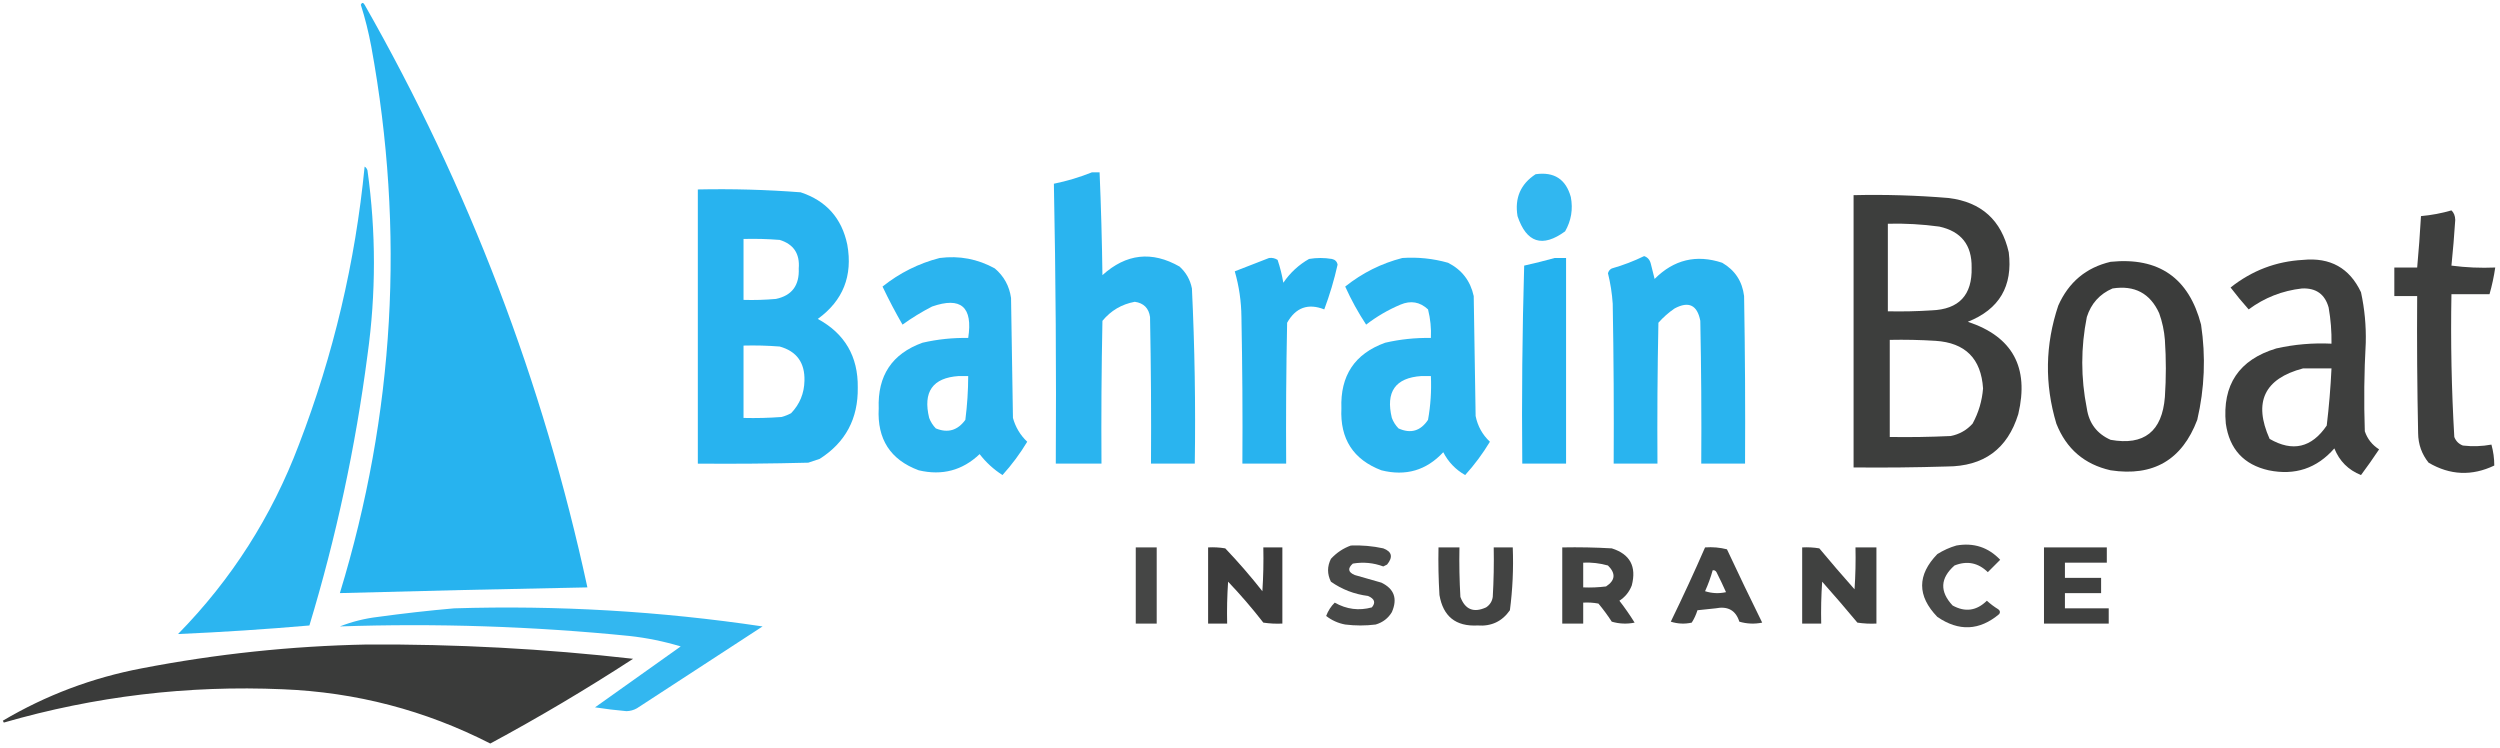 <?xml version="1.0" encoding="UTF-8"?>
<!DOCTYPE svg PUBLIC "-//W3C//DTD SVG 1.1//EN" "http://www.w3.org/Graphics/SVG/1.1/DTD/svg11.dtd">
<svg xmlns="http://www.w3.org/2000/svg" version="1.1" width="1313px" height="393px" style="shape-rendering:geometricPrecision; text-rendering:geometricPrecision; image-rendering:optimizeQuality; fill-rule:evenodd; clip-rule:evenodd" xmlns:xlink="http://www.w3.org/1999/xlink">
<g><path style="opacity:0.982" fill="#24b2ef" d="M 189.5,2.5 C 190.077,1.227 190.743,1.227 191.5,2.5C 246.146,98.468 285.146,200.468 308.5,308.5C 265.161,309.318 221.828,310.318 178.5,311.5C 207.271,217.206 212.771,121.539 195,24.5C 193.592,16.932 191.759,9.598 189.5,2.5 Z"/></g>
<g><path style="opacity:0.959" fill="#24b2ef" d="M 191.5,87.5 C 192.222,87.918 192.722,88.584 193,89.5C 197.515,121.817 197.515,154.15 193,186.5C 186.728,234.694 176.562,282.027 162.5,328.5C 139.515,330.499 116.515,331.999 93.5,333C 121.568,304.394 142.735,271.228 157,233.5C 175.108,186.402 186.608,137.736 191.5,87.5 Z"/></g>
<g><path style="opacity:0.965" fill="#24b2ef" d="M 573.5,90.5 C 574.833,90.5 576.167,90.5 577.5,90.5C 578.265,108.48 578.765,126.48 579,144.5C 591.473,133.203 604.973,131.703 619.5,140C 622.933,143.104 625.1,146.937 626,151.5C 627.461,182.125 627.961,212.792 627.5,243.5C 619.833,243.5 612.167,243.5 604.5,243.5C 604.667,217.831 604.5,192.165 604,166.5C 603.345,161.845 600.678,159.178 596,158.5C 589.11,159.777 583.444,163.111 579,168.5C 578.5,193.498 578.333,218.498 578.5,243.5C 570.5,243.5 562.5,243.5 554.5,243.5C 554.8,194.485 554.467,145.485 553.5,96.5C 560.441,95.072 567.107,93.072 573.5,90.5 Z"/></g>
<g><path style="opacity:0.941" fill="#24b2ef" d="M 806.5,91.5 C 816.238,90.113 822.405,94.113 825,103.5C 826.209,109.886 825.209,115.886 822,121.5C 810.057,130.207 801.723,127.54 797,113.5C 795.436,103.998 798.603,96.665 806.5,91.5 Z"/></g>
<g><path style="opacity:0.978" fill="#24b2ef" d="M 366.5,99.5 C 384.534,99.117 402.534,99.617 420.5,101C 433.949,105.449 442.115,114.616 445,128.5C 447.934,144.889 442.767,157.889 429.5,167.5C 443.69,175.203 450.69,187.203 450.5,203.5C 450.744,219.854 444.077,232.354 430.5,241C 428.5,241.667 426.5,242.333 424.5,243C 405.17,243.5 385.836,243.667 366.5,243.5C 366.5,195.5 366.5,147.5 366.5,99.5 Z M 390.5,125.5 C 396.842,125.334 403.175,125.5 409.5,126C 416.799,128.244 420.132,133.244 419.5,141C 419.899,149.903 415.899,155.237 407.5,157C 401.843,157.499 396.176,157.666 390.5,157.5C 390.5,146.833 390.5,136.167 390.5,125.5 Z M 390.5,181.5 C 396.842,181.334 403.175,181.5 409.5,182C 418.437,184.502 422.771,190.502 422.5,200C 422.366,206.597 420.033,212.264 415.5,217C 413.913,217.862 412.246,218.529 410.5,219C 403.842,219.5 397.175,219.666 390.5,219.5C 390.5,206.833 390.5,194.167 390.5,181.5 Z"/></g>
<g><path style="opacity:0.945" fill="#323332" d="M 973.5,102.5 C 990.205,102.109 1006.87,102.609 1023.5,104C 1040.65,106.15 1051.15,115.65 1055,132.5C 1057.19,150.29 1050.03,162.457 1033.5,169C 1056.98,176.761 1065.81,192.928 1060,217.5C 1054.35,235.798 1041.85,244.964 1022.5,245C 1006.17,245.5 989.837,245.667 973.5,245.5C 973.5,197.833 973.5,150.167 973.5,102.5 Z M 991.5,117.5 C 1000.54,117.283 1009.54,117.783 1018.5,119C 1030.01,121.509 1035.68,128.676 1035.5,140.5C 1035.87,154.96 1028.87,162.46 1014.5,163C 1006.84,163.5 999.174,163.666 991.5,163.5C 991.5,148.167 991.5,132.833 991.5,117.5 Z M 992.5,178.5 C 1000.51,178.334 1008.51,178.5 1016.5,179C 1032.16,179.993 1040.49,188.327 1041.5,204C 1040.98,210.568 1039.15,216.734 1036,222.5C 1032.9,225.933 1029.06,228.1 1024.5,229C 1013.84,229.5 1003.17,229.667 992.5,229.5C 992.5,212.5 992.5,195.5 992.5,178.5 Z"/></g>
<g><path style="opacity:0.938" fill="#323332" d="M 1287.5,110.5 C 1288.78,111.694 1289.44,113.36 1289.5,115.5C 1288.98,123.539 1288.31,131.539 1287.5,139.5C 1295.14,140.497 1302.8,140.831 1310.5,140.5C 1309.81,145.239 1308.81,149.906 1307.5,154.5C 1300.83,154.5 1294.17,154.5 1287.5,154.5C 1287.04,179.552 1287.54,204.552 1289,229.5C 1289.83,231.667 1291.33,233.167 1293.5,234C 1298.53,234.588 1303.53,234.422 1308.5,233.5C 1309.5,237.137 1310,240.804 1310,244.5C 1298.23,250.116 1286.73,249.616 1275.5,243C 1271.89,238.501 1270.06,233.334 1270,227.5C 1269.5,203.502 1269.33,179.502 1269.5,155.5C 1265.5,155.5 1261.5,155.5 1257.5,155.5C 1257.5,150.5 1257.5,145.5 1257.5,140.5C 1261.5,140.5 1265.5,140.5 1269.5,140.5C 1270.32,131.523 1270.99,122.523 1271.5,113.5C 1277.05,112.989 1282.38,111.989 1287.5,110.5 Z"/></g>
<g><path style="opacity:0.975" fill="#24b2ef" d="M 863.5,134.5 C 865.335,135.122 866.502,136.456 867,138.5C 867.667,141.167 868.333,143.833 869,146.5C 879.116,136.346 890.949,133.512 904.5,138C 911.205,141.901 915.038,147.734 916,155.5C 916.5,184.831 916.667,214.165 916.5,243.5C 908.833,243.5 901.167,243.5 893.5,243.5C 893.667,218.498 893.5,193.498 893,168.5C 891.416,160.197 886.916,158.03 879.5,162C 876.37,164.128 873.537,166.628 871,169.5C 870.5,194.164 870.333,218.831 870.5,243.5C 862.833,243.5 855.167,243.5 847.5,243.5C 847.667,215.498 847.5,187.498 847,159.5C 846.64,154.091 845.806,148.757 844.5,143.5C 844.818,142.353 845.484,141.519 846.5,141C 852.461,139.296 858.128,137.129 863.5,134.5 Z"/></g>
<g><path style="opacity:0.961" fill="#24b2ef" d="M 493.5,135.5 C 503.822,134.169 513.489,136.002 522.5,141C 527.285,145.069 530.119,150.236 531,156.5C 531.333,177.5 531.667,198.5 532,219.5C 533.362,224.397 535.862,228.564 539.5,232C 535.728,238.269 531.394,244.103 526.5,249.5C 521.848,246.514 517.848,242.847 514.5,238.5C 505.481,247.078 494.814,249.911 482.5,247C 467.638,241.482 460.638,230.648 461.5,214.5C 460.853,197.257 468.52,185.757 484.5,180C 492.394,178.18 500.394,177.347 508.5,177.5C 511.037,161.186 504.704,155.686 489.5,161C 484.066,163.797 478.9,166.963 474,170.5C 470.273,164.05 466.773,157.384 463.5,150.5C 472.502,143.332 482.502,138.332 493.5,135.5 Z M 503.5,197.5 C 505.167,197.5 506.833,197.5 508.5,197.5C 508.485,205.196 507.985,212.862 507,220.5C 502.965,226.069 497.798,227.569 491.5,225C 489.959,223.421 488.792,221.587 488,219.5C 484.665,205.769 489.831,198.436 503.5,197.5 Z"/></g>
<g><path style="opacity:0.979" fill="#24b2ef" d="M 666.5,135.5 C 668.144,135.286 669.644,135.62 671,136.5C 672.313,140.42 673.313,144.42 674,148.5C 677.546,143.287 682.046,139.12 687.5,136C 691.5,135.333 695.5,135.333 699.5,136C 701.18,136.347 702.18,137.347 702.5,139C 700.704,147.02 698.371,154.853 695.5,162.5C 687.033,159.157 680.533,161.49 676,169.5C 675.5,194.164 675.333,218.831 675.5,243.5C 667.833,243.5 660.167,243.5 652.5,243.5C 652.667,217.831 652.5,192.165 652,166.5C 651.923,158.323 650.757,150.323 648.5,142.5C 654.555,140.151 660.555,137.818 666.5,135.5 Z"/></g>
<g><path style="opacity:0.964" fill="#24b2ef" d="M 736.5,135.5 C 744.668,134.95 752.668,135.783 760.5,138C 767.758,141.672 772.258,147.505 774,155.5C 774.333,176.5 774.667,197.5 775,218.5C 776.079,223.829 778.579,228.329 782.5,232C 778.728,238.269 774.394,244.103 769.5,249.5C 764.474,246.641 760.641,242.641 758,237.5C 749.152,247.042 738.319,250.209 725.5,247C 710.747,241.374 703.747,230.541 704.5,214.5C 703.858,197.244 711.525,185.744 727.5,180C 735.399,178.181 743.399,177.348 751.5,177.5C 751.75,172.42 751.25,167.42 750,162.5C 745.751,158.534 740.917,157.7 735.5,160C 729.04,162.729 723.04,166.229 717.5,170.5C 713.341,164.189 709.675,157.523 706.5,150.5C 715.502,143.332 725.502,138.332 736.5,135.5 Z M 746.5,197.5 C 748.167,197.5 749.833,197.5 751.5,197.5C 751.856,205.238 751.356,212.905 750,220.5C 746.064,226.391 740.897,227.891 734.5,225C 732.959,223.421 731.792,221.587 731,219.5C 727.665,205.769 732.831,198.436 746.5,197.5 Z"/></g>
<g><path style="opacity:0.996" fill="#24b2ef" d="M 816.5,135.5 C 818.5,135.5 820.5,135.5 822.5,135.5C 822.5,171.5 822.5,207.5 822.5,243.5C 814.833,243.5 807.167,243.5 799.5,243.5C 799.167,208.827 799.5,174.16 800.5,139.5C 805.982,138.276 811.315,136.943 816.5,135.5 Z"/></g>
<g><path style="opacity:0.941" fill="#323332" d="M 1209.5,136.5 C 1223.82,135.069 1233.99,140.736 1240,153.5C 1241.89,162.224 1242.72,171.057 1242.5,180C 1241.64,195.496 1241.47,210.996 1242,226.5C 1243.36,230.531 1245.86,233.697 1249.5,236C 1246.46,240.588 1243.29,245.088 1240,249.5C 1233.33,246.833 1228.67,242.167 1226,235.5C 1216.8,246.013 1205.3,249.846 1191.5,247C 1178.43,244.056 1170.93,235.889 1169,222.5C 1167.07,202.1 1175.9,188.933 1195.5,183C 1205.04,180.857 1214.71,180.024 1224.5,180.5C 1224.61,174.12 1224.11,167.787 1223,161.5C 1221.04,154.511 1216.38,151.178 1209,151.5C 1198.65,152.677 1189.32,156.343 1181,162.5C 1177.74,158.856 1174.57,155.023 1171.5,151C 1182.72,142.098 1195.39,137.265 1209.5,136.5 Z M 1209.5,193.5 C 1214.5,193.5 1219.5,193.5 1224.5,193.5C 1224.03,203.567 1223.19,213.567 1222,223.5C 1214.07,235.149 1204.07,237.482 1192,230.5C 1183.36,211.217 1189.2,198.884 1209.5,193.5 Z"/></g>
<g><path style="opacity:0.95" fill="#323332" d="M 1108.5,137.5 C 1133.78,134.952 1149.61,145.952 1156,170.5C 1158.52,187.318 1157.85,203.985 1154,220.5C 1146.03,241.57 1130.87,250.403 1108.5,247C 1094.72,243.896 1085.22,235.73 1080,222.5C 1073.77,201.736 1074.11,181.069 1081,160.5C 1086.47,148.178 1095.64,140.511 1108.5,137.5 Z M 1109.5,151.5 C 1121.07,149.699 1129.24,154.032 1134,164.5C 1135.63,169.03 1136.63,173.696 1137,178.5C 1137.67,188.5 1137.67,198.5 1137,208.5C 1135.56,226.631 1126.06,234.131 1108.5,231C 1101.33,227.824 1097.16,222.324 1096,214.5C 1092.81,198.487 1092.81,182.487 1096,166.5C 1098.26,159.407 1102.76,154.407 1109.5,151.5 Z"/></g>
<g><path style="opacity:0.892" fill="#323332" d="M 709.5,286.5 C 715.232,286.283 720.899,286.783 726.5,288C 731.043,289.713 731.71,292.546 728.5,296.5C 727.833,296.833 727.167,297.167 726.5,297.5C 721.329,295.569 715.995,295.069 710.5,296C 707.674,298.522 708.007,300.522 711.5,302C 716.167,303.333 720.833,304.667 725.5,306C 732.259,309.268 734.092,314.435 731,321.5C 729.056,324.734 726.222,326.9 722.5,328C 717.167,328.667 711.833,328.667 706.5,328C 702.791,327.312 699.457,325.812 696.5,323.5C 697.513,320.797 699.013,318.464 701,316.5C 707.23,320.024 713.73,320.858 720.5,319C 722.617,316.487 721.951,314.487 718.5,313C 711.299,312.085 704.799,309.585 699,305.5C 697,301.5 697,297.5 699,293.5C 701.998,290.262 705.498,287.929 709.5,286.5 Z"/></g>
<g><path style="opacity:0.887" fill="#323332" d="M 1027.5,286.5 C 1036.58,284.915 1044.24,287.415 1050.5,294C 1048.33,296.167 1046.17,298.333 1044,300.5C 1038.95,295.54 1033.12,294.373 1026.5,297C 1018.98,303.662 1018.64,310.662 1025.5,318C 1032.1,321.648 1038.1,320.815 1043.5,315.5C 1045.36,317.192 1047.36,318.692 1049.5,320C 1050.45,320.718 1050.62,321.551 1050,322.5C 1039.63,331.229 1028.8,331.729 1017.5,324C 1006.84,312.986 1006.84,301.986 1017.5,291C 1020.7,288.997 1024.04,287.497 1027.5,286.5 Z"/></g>
<g><path style="opacity:0.904" fill="#323332" d="M 596.5,287.5 C 600.167,287.5 603.833,287.5 607.5,287.5C 607.5,300.833 607.5,314.167 607.5,327.5C 603.833,327.5 600.167,327.5 596.5,327.5C 596.5,314.167 596.5,300.833 596.5,287.5 Z"/></g>
<g><path style="opacity:0.957" fill="#323332" d="M 634.5,287.5 C 637.518,287.335 640.518,287.502 643.5,288C 650.373,295.205 656.873,302.705 663,310.5C 663.5,302.841 663.666,295.174 663.5,287.5C 666.833,287.5 670.167,287.5 673.5,287.5C 673.5,300.833 673.5,314.167 673.5,327.5C 670.15,327.665 666.817,327.498 663.5,327C 657.707,319.539 651.541,312.372 645,305.5C 644.5,312.826 644.334,320.159 644.5,327.5C 641.167,327.5 637.833,327.5 634.5,327.5C 634.5,314.167 634.5,300.833 634.5,287.5 Z"/></g>
<g><path style="opacity:0.918" fill="#323332" d="M 755.5,287.5 C 759.167,287.5 762.833,287.5 766.5,287.5C 766.334,296.173 766.5,304.84 767,313.5C 769.47,320.148 773.97,321.981 780.5,319C 782.487,317.681 783.654,315.848 784,313.5C 784.5,304.84 784.666,296.173 784.5,287.5C 787.833,287.5 791.167,287.5 794.5,287.5C 794.931,298.578 794.431,309.578 793,320.5C 788.912,326.376 783.245,329.043 776,328.5C 764.584,329.082 757.917,323.749 756,312.5C 755.5,304.173 755.334,295.84 755.5,287.5 Z"/></g>
<g><path style="opacity:0.916" fill="#323332" d="M 820.5,287.5 C 829.173,287.334 837.84,287.5 846.5,288C 856.104,291.032 859.604,297.532 857,307.5C 855.677,310.896 853.511,313.563 850.5,315.5C 853.362,319.195 856.028,323.029 858.5,327C 854.459,327.827 850.459,327.66 846.5,326.5C 844.36,323.193 842.026,320.026 839.5,317C 836.854,316.503 834.187,316.336 831.5,316.5C 831.5,320.167 831.5,323.833 831.5,327.5C 827.833,327.5 824.167,327.5 820.5,327.5C 820.5,314.167 820.5,300.833 820.5,287.5 Z M 831.5,295.5 C 835.915,295.305 840.249,295.805 844.5,297C 848.704,301.155 848.371,304.822 843.5,308C 839.514,308.499 835.514,308.666 831.5,308.5C 831.5,304.167 831.5,299.833 831.5,295.5 Z"/></g>
<g><path style="opacity:0.915" fill="#323332" d="M 895.5,287.5 C 899.437,287.207 903.27,287.54 907,288.5C 913.038,301.41 919.205,314.243 925.5,327C 921.459,327.827 917.459,327.66 913.5,326.5C 911.633,320.55 907.466,318.217 901,319.5C 897.833,319.833 894.667,320.167 891.5,320.5C 890.786,322.811 889.786,324.978 888.5,327C 884.789,327.825 881.122,327.659 877.5,326.5C 883.785,313.598 889.785,300.598 895.5,287.5 Z M 899.5,299.5 C 900.376,299.369 901.043,299.702 901.5,300.5C 903.267,303.975 904.933,307.475 906.5,311C 902.789,311.825 899.122,311.659 895.5,310.5C 897.132,306.91 898.466,303.243 899.5,299.5 Z"/></g>
<g><path style="opacity:0.928" fill="#323332" d="M 946.5,287.5 C 949.518,287.335 952.518,287.502 955.5,288C 961.548,295.26 967.715,302.427 974,309.5C 974.5,302.174 974.666,294.841 974.5,287.5C 978.167,287.5 981.833,287.5 985.5,287.5C 985.5,300.833 985.5,314.167 985.5,327.5C 982.15,327.665 978.817,327.498 975.5,327C 969.452,319.74 963.285,312.573 957,305.5C 956.5,312.826 956.334,320.159 956.5,327.5C 953.167,327.5 949.833,327.5 946.5,327.5C 946.5,314.167 946.5,300.833 946.5,287.5 Z"/></g>
<g><path style="opacity:0.931" fill="#323332" d="M 1073.5,287.5 C 1084.5,287.5 1095.5,287.5 1106.5,287.5C 1106.5,290.167 1106.5,292.833 1106.5,295.5C 1099.17,295.5 1091.83,295.5 1084.5,295.5C 1084.5,298.167 1084.5,300.833 1084.5,303.5C 1090.83,303.5 1097.17,303.5 1103.5,303.5C 1103.5,306.167 1103.5,308.833 1103.5,311.5C 1097.17,311.5 1090.83,311.5 1084.5,311.5C 1084.5,314.167 1084.5,316.833 1084.5,319.5C 1092.17,319.5 1099.83,319.5 1107.5,319.5C 1107.5,322.167 1107.5,324.833 1107.5,327.5C 1096.17,327.5 1084.83,327.5 1073.5,327.5C 1073.5,314.167 1073.5,300.833 1073.5,287.5 Z"/></g>
<g><path style="opacity:0.927" fill="#24b2ef" d="M 238.5,319.5 C 292.835,317.833 346.835,321 400.5,329C 378.5,343.333 356.5,357.667 334.5,372C 332.801,372.958 330.967,373.458 329,373.5C 323.479,373.011 317.979,372.344 312.5,371.5C 327.523,360.801 342.523,350.134 357.5,339.5C 348.69,336.838 339.69,335.005 330.5,334C 279.936,328.944 229.269,327.278 178.5,329C 184.892,326.485 191.559,324.819 198.5,324C 211.948,322.157 225.281,320.657 238.5,319.5 Z"/></g>
<g><path style="opacity:0.959" fill="#323332" d="M 192.5,338.5 C 239.321,338.219 285.988,340.719 332.5,346C 308.122,361.856 283.122,376.69 257.5,390.5C 223.327,373.039 186.993,363.539 148.5,362C 98.67,359.833 49.836,365.667 2,379.5C 1.833,379.167 1.667,378.833 1.5,378.5C 24.163,365.11 48.496,355.943 74.5,351C 113.626,343.455 152.96,339.288 192.5,338.5 Z"/></g>
</svg>
